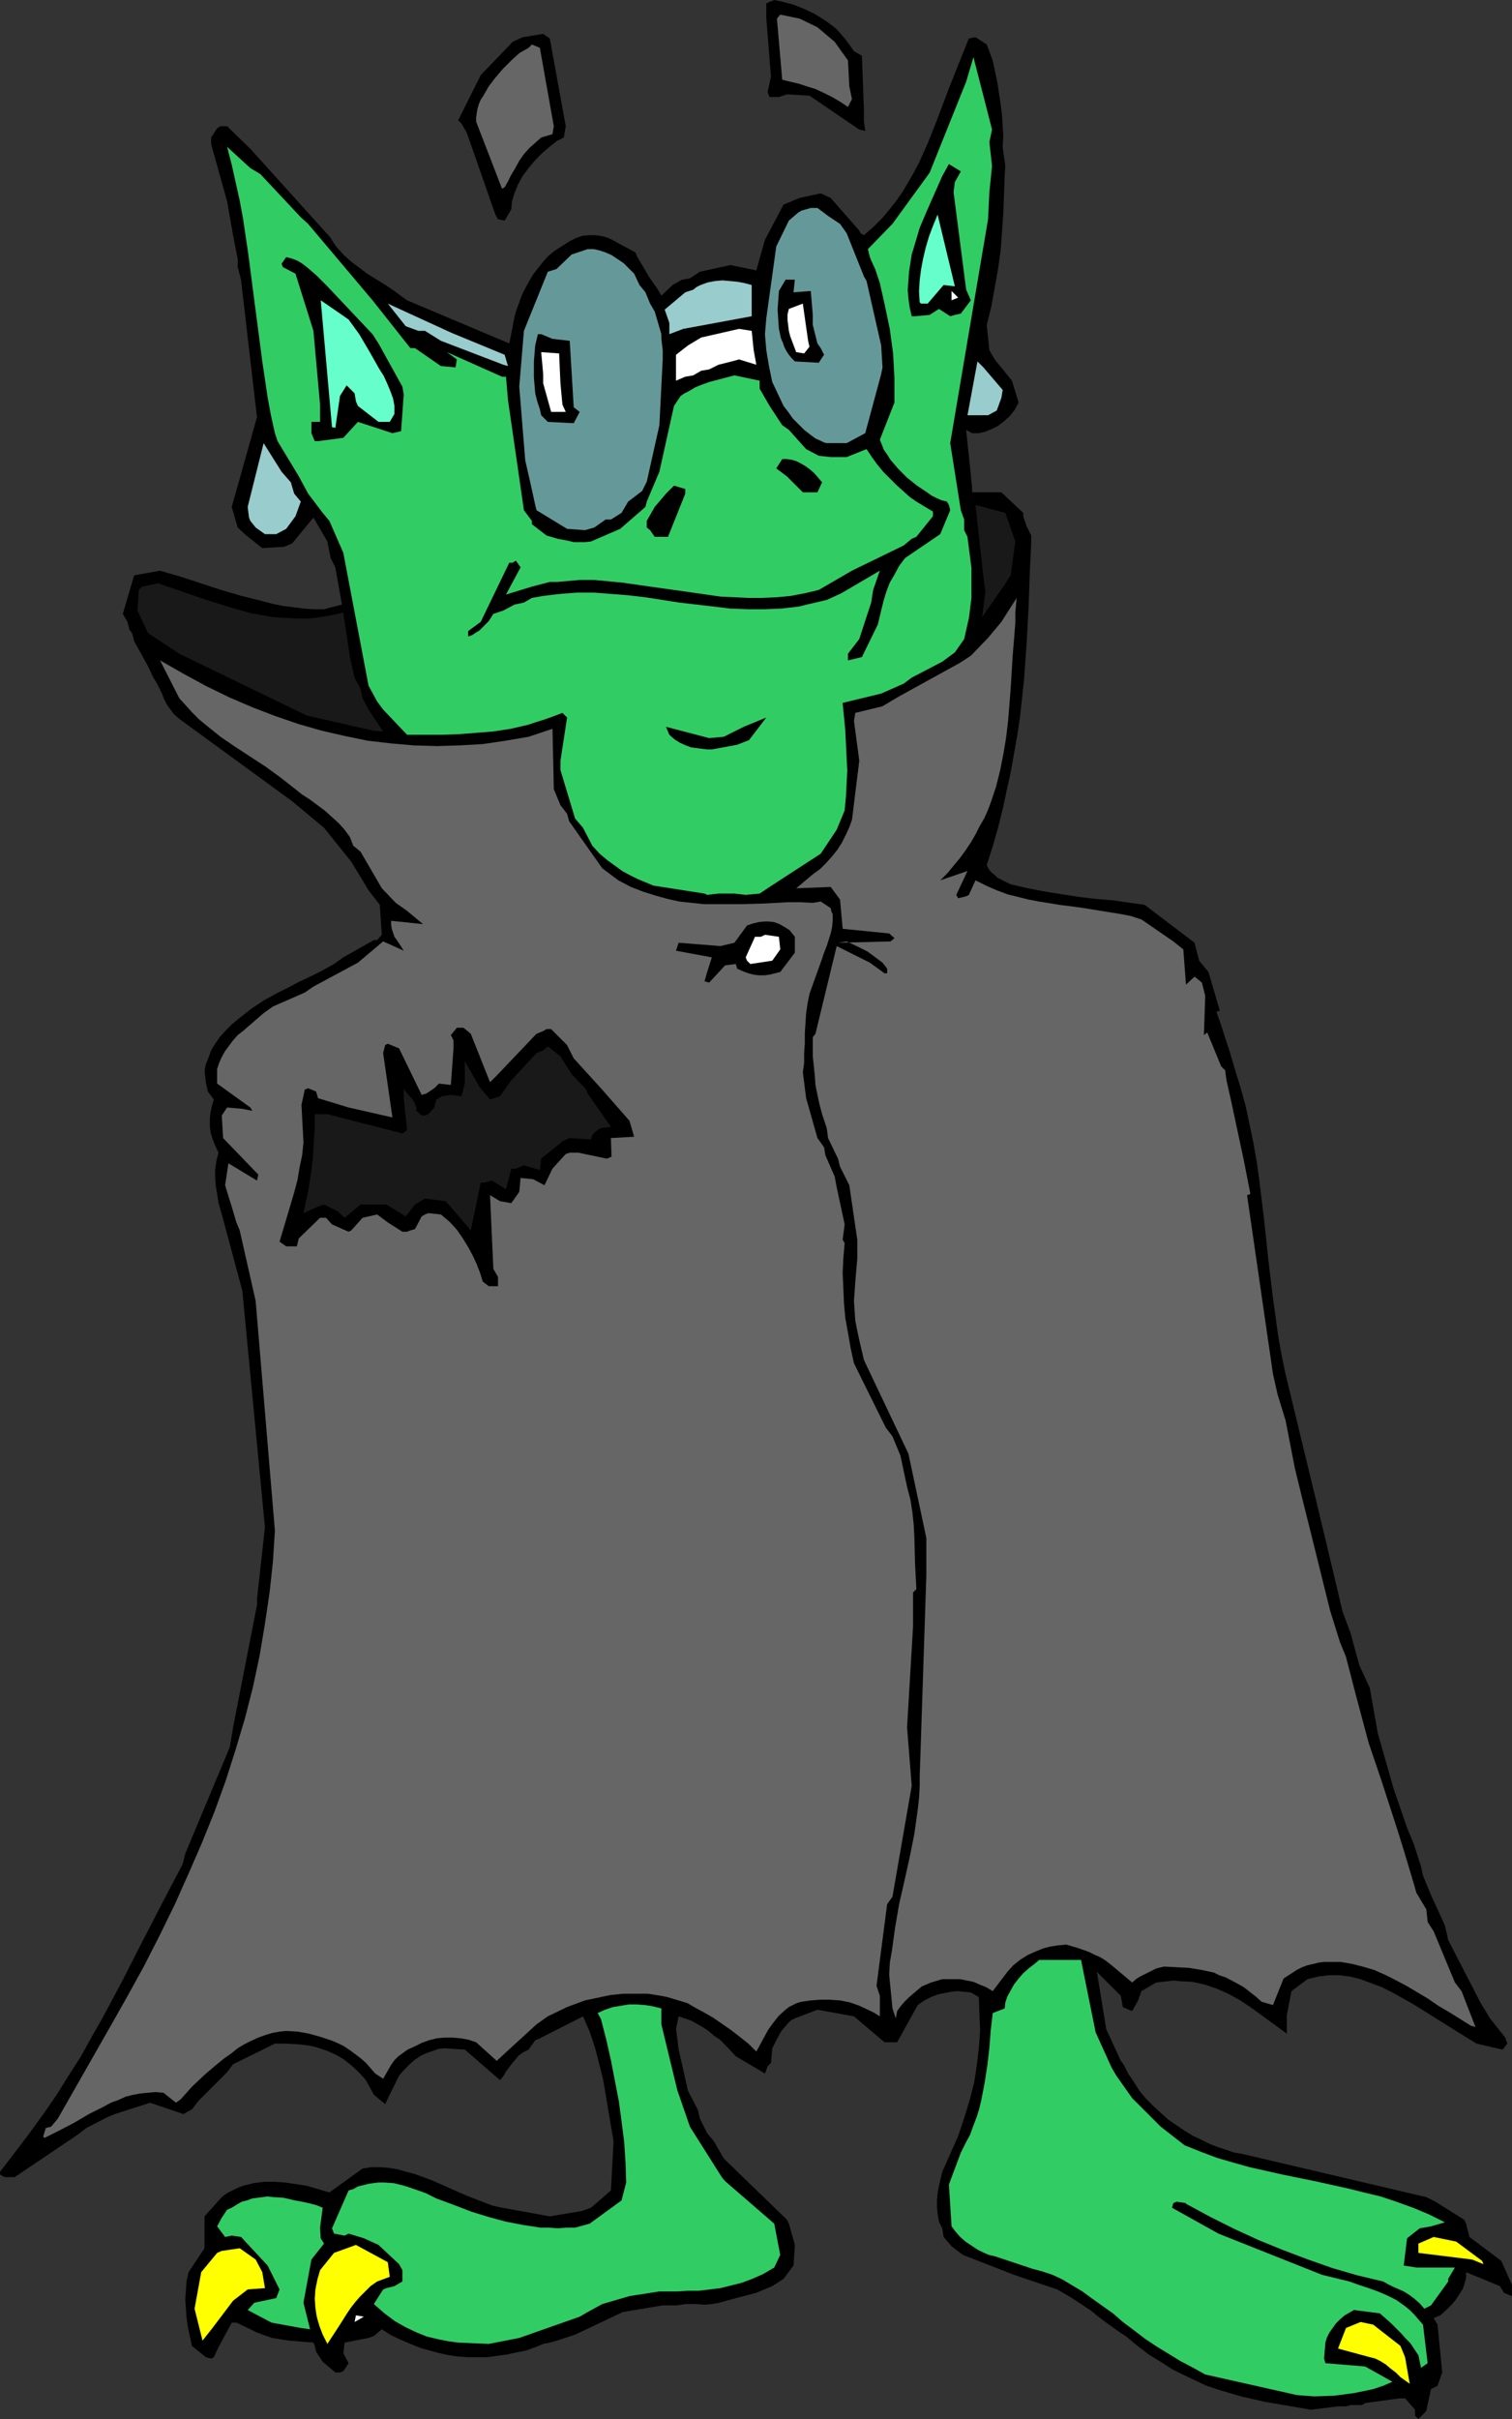 <?xml version="1.0" encoding="UTF-8" standalone="no"?>
<svg
   version="1.0"
   width="97.366mm"
   height="155.668mm"
   id="svg41"
   sodipodi:docname="Costume - Vampire 1.wmf"
   xmlns:inkscape="http://www.inkscape.org/namespaces/inkscape"
   xmlns:sodipodi="http://sodipodi.sourceforge.net/DTD/sodipodi-0.dtd"
   xmlns="http://www.w3.org/2000/svg"
   xmlns:svg="http://www.w3.org/2000/svg">
  <rect width="100%" height="100%" fill="#333333" stroke="none"/>
  <sodipodi:namedview
     id="namedview41"
     pagecolor="#ffffff"
     bordercolor="#000000"
     borderopacity="0.25"
     inkscape:showpageshadow="2"
     inkscape:pageopacity="0.0"
     inkscape:pagecheckerboard="0"
     inkscape:deskcolor="#d1d1d1"
     inkscape:document-units="mm" />
  <defs
     id="defs1">
    <pattern
       id="WMFhbasepattern"
       patternUnits="userSpaceOnUse"
       width="6"
       height="6"
       x="0"
       y="0" />
  </defs>
  <path
     style="fill:#000000;fill-opacity:1;fill-rule:evenodd;stroke:none"
     d="m 345.209,588.353 -0.808,-0.808 v -1.454 l -2.424,-2.747 h -1.455 l -8.242,1.131 -0.808,0.485 h -2.747 l -1.131,0.323 h -1.939 l -6.626,0.808 -5.657,-0.97 -5.657,-0.97 -5.657,-1.293 -2.747,-0.808 -2.747,-0.808 -2.909,-0.97 -2.747,-1.293 -2.747,-1.293 -2.909,-1.454 -2.747,-1.778 -2.909,-1.778 -2.747,-2.101 -2.909,-2.424 -1.293,-0.808 -1.131,-0.808 -2.263,-1.616 -1.939,-1.454 -1.778,-1.454 -3.879,-2.585 -2.101,-1.293 -2.263,-1.293 -10.505,-3.555 -12.444,-4.848 -2.747,-2.101 -1.939,-2.262 -0.323,-2.101 -0.808,-1.616 -0.323,-1.778 -0.162,-1.778 v -1.616 l 0.162,-1.778 0.323,-1.778 0.808,-3.393 1.939,-4.363 1.939,-4.363 1.455,-4.363 1.293,-4.201 1.131,-4.363 0.646,-4.201 0.485,-4.201 0.323,-4.201 -0.323,-8.241 -1.939,-1.131 -1.616,-0.162 -1.616,-0.162 -1.616,0.162 -1.616,0.323 -1.616,0.323 -1.616,0.646 -1.616,0.808 -1.616,1.131 -5.01,9.049 h -3.071 l -7.434,-6.302 -8.889,-1.616 -5.495,2.101 -0.97,0.485 -0.808,0.808 -0.808,0.97 -0.808,0.97 -1.131,2.101 -0.485,0.97 -0.485,0.97 -0.323,3.555 -0.808,0.808 -0.646,1.778 -7.111,-4.201 -2.586,-2.747 -1.293,-1.293 -1.455,-0.97 -1.293,-1.131 -1.455,-0.97 -1.455,-0.808 -1.455,-0.808 -1.455,-0.485 -1.455,-0.485 -0.646,3.07 0.646,5.009 2.263,10.019 2.424,4.686 0.485,2.101 1.778,3.555 1.616,1.939 2.424,4.201 15.353,14.866 0.485,0.97 1.455,5.171 -0.323,5.009 -2.424,3.232 -2.747,1.778 -3.879,1.616 -1.778,0.485 -1.939,0.485 -1.778,0.485 -1.778,0.485 -1.778,0.485 -1.778,0.323 -1.778,0.162 -1.939,-0.162 h -2.747 l -1.939,0.323 h -3.556 l -9.697,1.616 -11.636,5.494 -4.364,1.454 -1.778,0.485 -1.616,0.323 -1.939,0.808 -2.263,0.808 -2.424,0.485 -2.263,0.485 -2.424,0.323 -2.263,0.323 h -2.424 -2.263 l -2.424,-0.162 -2.263,-0.323 -2.263,-0.485 -2.424,-0.646 -2.263,-0.646 -2.424,-0.97 -2.263,-0.97 -2.424,-1.131 -2.263,-1.454 -1.939,1.616 -1.293,0.485 -5.818,1.131 -0.323,2.585 1.293,2.424 -1.293,1.939 -0.808,0.323 h -1.131 l -3.071,-2.585 -1.616,-2.424 -0.323,-1.454 -0.323,-0.808 -2.101,-0.162 -3.879,-0.323 -2.101,-0.323 -1.939,-0.323 -1.939,-0.646 -2.101,-0.808 -1.939,-0.97 -2.747,-1.293 H 56.404 l -3.232,5.979 -1.131,2.424 -0.646,0.323 -1.293,-0.323 -3.394,-2.747 -0.97,-4.525 -0.323,-2.262 -0.162,-2.262 -0.162,-2.262 0.162,-2.262 0.162,-2.262 0.485,-2.101 3.879,-5.817 v -4.363 -3.393 l 4.202,-4.686 1.293,-0.97 1.293,-0.646 1.293,-0.646 1.293,-0.485 1.293,-0.323 1.293,-0.323 2.586,-0.323 h 2.586 l 2.424,0.162 5.333,0.808 5.495,1.616 8.081,-5.817 2.101,-0.323 h 2.101 l 2.101,0.162 2.101,0.323 2.263,0.646 1.939,0.485 4.364,1.616 8.404,3.717 4.202,1.616 2.101,0.808 2.263,0.485 11.636,2.101 7.758,-1.293 2.263,-0.808 4.848,-4.201 0.646,-11.958 -1.293,-7.595 -0.646,-3.878 -0.646,-3.717 -0.97,-3.878 -0.97,-3.717 -1.293,-3.878 -1.616,-3.717 -10.505,5.333 -1.131,0.485 -1.616,2.262 -1.293,0.646 -1.131,0.808 -0.808,0.97 -0.808,0.97 -1.455,1.939 -0.646,1.131 -0.808,0.97 -8.566,-7.433 -5.01,-0.323 -1.455,0.162 -1.293,0.485 -1.455,0.485 -1.455,0.646 -1.455,0.97 -1.293,1.131 -1.293,1.293 -1.293,1.454 -3.394,6.948 -2.747,-2.262 -1.939,-3.555 -1.293,-1.454 -1.293,-1.293 -1.293,-1.131 -1.455,-1.131 -1.293,-0.808 -1.293,-0.646 -1.455,-0.646 -1.455,-0.485 -1.455,-0.485 -1.455,-0.323 -2.747,-0.323 -2.909,-0.162 h -2.747 l -10.182,5.009 -1.455,1.939 -6.949,6.948 -1.616,2.101 -2.101,1.131 -8.081,-2.747 -8.566,2.747 -1.939,0.808 -5.01,2.585 -2.101,1.616 -15.353,10.342 H 1.131 L 0,528.888 v -0.646 l 3.717,-4.848 3.556,-4.686 3.394,-4.686 3.232,-4.686 2.909,-4.686 2.909,-4.525 2.586,-4.686 2.586,-4.525 5.01,-9.372 4.687,-9.211 4.848,-9.372 5.01,-9.534 0.646,-2.585 10.828,-25.855 0.808,-4.848 5.818,-29.733 v -1.454 l 1.939,-17.452 -5.495,-57.526 -4.687,-17.452 -1.131,-4.04 -0.323,-2.101 -0.323,-1.939 -0.162,-2.101 v -1.939 l 0.323,-2.101 0.485,-1.939 -0.808,-1.778 -0.646,-1.616 -0.485,-1.616 -0.162,-1.616 v -1.616 l 0.162,-1.454 0.323,-1.616 0.485,-1.616 -1.455,-1.939 -0.485,-2.262 -0.323,-2.909 v 0.162 l 0.323,-1.616 0.646,-1.616 0.646,-1.778 0.97,-1.616 1.131,-1.616 1.455,-1.616 1.455,-1.454 1.939,-1.616 1.455,-1.131 1.455,-1.131 2.909,-1.939 2.909,-1.616 2.909,-1.454 2.747,-1.454 2.747,-1.293 2.909,-1.454 2.909,-1.616 2.263,-1.616 7.434,-4.201 h 0.808 l 1.131,-1.293 -0.485,-7.272 -2.747,-3.555 -1.455,-2.424 -2.747,-4.525 -6.626,-8.241 -7.758,-6.464 -27.475,-20.037 -1.293,-1.131 -0.97,-1.293 -0.808,-1.131 -0.646,-1.293 -0.485,-1.293 -0.646,-1.293 -0.646,-1.293 -0.808,-1.293 -1.293,-2.747 -3.394,-6.14 -0.485,-1.939 -0.646,-0.808 -0.485,-1.939 -1.131,-1.939 2.747,-9.372 6.303,-1.131 5.01,1.454 9.858,3.232 5.01,1.454 5.172,1.293 2.424,0.646 2.424,0.485 2.586,0.323 2.424,0.323 2.586,0.162 h 2.424 l 4.364,-1.131 -1.616,-9.049 -1.131,-2.262 -0.808,-4.04 -3.394,-5.817 -5.172,6.302 -1.939,0.808 -5.333,0.323 -3.879,-3.07 -2.101,-1.939 -0.323,-1.131 -1.131,-3.878 6.141,-21.815 -3.879,-33.449 -0.808,-3.07 V 63.021 L 56.727,57.203 55.272,48.962 51.393,35.065 v -1.616 l 1.455,-2.262 0.808,-0.485 h 1.616 l 5.657,5.494 19.555,21.653 0.646,1.131 0.808,1.131 1.778,1.939 1.778,1.616 1.939,1.454 1.939,1.454 2.101,1.293 2.101,1.293 1.939,1.293 3.556,2.585 24.889,10.503 0.646,-3.232 0.646,-3.393 0.485,-1.616 0.646,-1.778 0.646,-1.778 0.808,-1.616 0.97,-1.778 0.97,-1.616 1.131,-1.454 1.293,-1.616 1.293,-1.454 1.616,-1.293 1.778,-1.131 1.778,-1.131 1.616,-0.808 1.455,-0.485 1.616,-0.162 h 1.455 l 1.293,0.162 1.455,0.323 1.455,0.646 1.455,0.808 4.202,2.262 0.485,1.131 2.747,4.686 1.455,2.101 0.485,0.646 1.131,1.939 2.747,-2.585 2.263,-1.293 1.939,-0.323 2.424,-1.616 7.434,-1.616 6.303,1.293 2.101,-7.433 4.525,-8.564 3.879,-1.616 5.172,-1.131 2.424,1.131 6.949,7.918 0.323,0.646 0.808,0.485 2.263,-1.939 2.101,-2.101 1.778,-2.101 1.778,-2.262 1.455,-2.101 1.455,-2.424 1.293,-2.262 1.293,-2.424 2.101,-4.686 1.939,-4.848 1.778,-4.686 1.778,-4.686 4.525,-11.311 1.616,-0.323 2.747,1.778 1.455,3.878 1.131,5.333 0.808,5.333 0.323,2.585 0.162,2.585 0.162,2.585 -0.162,2.585 0.646,4.686 -0.162,2.424 -0.162,4.525 -0.162,4.525 -0.323,4.525 -0.323,4.525 -0.646,4.525 -0.808,4.525 -0.808,4.525 -1.131,4.525 0.646,6.14 1.293,2.262 4.202,5.171 1.131,3.717 0.485,1.616 -0.97,1.778 -1.131,1.454 -1.455,1.293 -1.455,1.131 -1.616,0.808 -1.616,0.646 -1.455,0.323 h -0.808 -0.808 l -1.455,-0.808 1.455,14.058 v 1.131 h 7.111 l 5.333,5.009 v 0.808 l 0.808,2.424 1.131,2.262 v 1.939 l -0.323,6.625 -0.323,8.888 -0.485,9.049 -0.646,8.888 -0.97,8.888 -0.646,4.363 -0.808,4.525 -0.808,4.525 -0.97,4.363 -0.97,4.525 -1.131,4.525 -1.293,4.525 -1.455,4.525 0.485,0.97 0.646,0.808 0.808,0.646 0.646,0.646 1.616,0.808 1.616,0.808 4.202,0.97 4.202,0.808 4.04,0.646 4.202,0.646 4.04,0.485 4.04,0.323 7.919,1.131 12.121,9.211 0.323,1.293 0.808,3.07 0.646,0.808 1.616,1.939 2.747,9.372 -0.808,0.323 0.808,2.262 2.424,7.433 1.131,3.878 v 0 l 1.455,4.686 1.293,4.686 0.97,4.525 0.97,4.686 0.808,4.686 0.646,4.686 1.131,9.372 0.97,9.211 1.131,9.372 1.293,9.372 0.808,4.525 0.97,4.686 9.374,38.782 4.525,19.068 1.939,5.171 2.101,7.756 2.586,5.656 1.939,10.988 3.879,13.574 1.293,3.717 1.939,5.656 1.616,3.878 1.778,5.494 0.485,2.262 1.131,2.747 0.808,1.939 3.394,7.433 0.808,3.555 7.919,15.351 2.263,3.717 3.717,4.686 0.485,1.454 -1.131,1.454 -6.303,-1.454 -2.424,-1.454 -2.586,-1.616 -5.172,-3.232 -5.172,-3.232 -2.586,-1.454 -2.586,-1.454 -2.586,-1.293 -2.586,-0.97 -2.586,-0.97 -2.586,-0.646 -2.586,-0.323 h -2.586 l -1.293,0.162 -1.293,0.162 -1.293,0.323 -1.293,0.323 -3.879,2.909 -1.131,5.817 v 4.525 l -8.404,-6.14 -2.909,-1.939 -2.909,-1.616 -2.909,-1.293 -2.909,-0.97 -2.909,-0.646 -3.071,-0.162 -1.455,-0.162 -1.455,0.162 -1.455,0.162 -1.455,0.162 -3.556,2.101 -0.808,2.262 -1.455,2.585 -2.263,-0.97 -0.485,-2.747 -5.818,-5.817 2.263,13.897 3.556,7.756 0.646,0.808 1.131,2.262 1.455,2.101 1.293,2.101 1.616,1.939 1.778,1.778 1.778,1.616 1.778,1.616 2.101,1.454 1.939,1.293 2.101,1.293 2.101,0.97 1.939,0.97 2.101,0.808 1.939,0.646 1.939,0.646 1.939,0.323 44.767,10.503 2.263,1.131 6.949,4.363 0.485,0.97 0.808,3.232 7.758,5.817 2.586,5.817 v 2.747 l -1.939,-0.808 -0.97,-1.616 -8.242,-3.393 v 1.293 l -0.323,1.293 -0.485,1.454 -0.808,1.293 -0.97,1.454 -0.97,1.131 -1.293,1.293 -1.455,1.293 -1.616,0.646 0.97,1.616 1.131,11.635 -1.131,3.232 -1.616,0.808 -1.131,5.333 z"
     id="path1" />
  <path
     style="fill:#32cc65;fill-opacity:1;fill-rule:evenodd;stroke:none"
     d="m 315.634,582.536 -22.303,-5.009 -2.909,-1.616 -3.071,-1.616 -2.909,-1.778 -2.909,-1.778 -2.909,-1.939 -2.747,-2.101 -2.586,-1.939 -2.424,-2.101 -5.01,-3.555 -2.424,-1.778 -2.424,-1.454 -2.424,-1.454 -2.424,-1.131 -2.424,-0.808 -2.424,-0.646 -9.212,-3.07 -1.455,-0.323 -1.455,-0.646 -1.293,-0.646 -1.455,-0.97 -1.455,-0.97 -1.293,-1.131 -1.131,-1.293 -0.97,-1.293 -0.646,-10.18 2.909,-7.756 1.131,-2.262 1.131,-2.101 0.808,-2.262 0.808,-2.101 0.646,-2.101 0.485,-2.101 0.808,-4.201 0.646,-4.201 0.485,-4.201 0.323,-4.201 0.485,-4.201 2.909,-1.131 0.162,-1.454 0.485,-1.454 0.808,-1.454 0.808,-1.454 1.131,-1.454 1.131,-1.293 1.455,-1.293 1.293,-0.97 1.131,-0.97 h 10.182 l 3.556,17.613 3.879,8.564 1.131,1.939 3.879,5.494 6.949,6.948 5.818,4.525 4.04,1.616 3.879,1.454 3.879,1.131 4.04,1.131 7.919,1.778 7.919,1.616 8.081,1.778 3.879,0.97 4.04,0.97 3.879,1.293 4.04,1.454 3.879,1.616 3.879,1.939 -3.394,0.97 -2.747,0.485 -3.071,2.424 -0.808,6.625 3.071,0.485 h 9.374 l -1.616,2.747 v 0.646 l -4.202,5.817 -1.616,0.808 -1.131,-1.293 -1.293,-1.131 -1.293,-0.97 -1.293,-0.808 -2.586,-1.131 -1.293,-0.646 -1.131,-0.646 -6.141,-1.454 -6.141,-1.778 -5.98,-2.101 -5.98,-2.262 -5.98,-2.424 -5.98,-2.747 -5.818,-2.909 -5.98,-3.232 v -0.162 l -2.263,-0.323 -0.808,0.323 -0.323,1.131 11.313,6.302 25.212,10.019 6.626,1.616 2.263,0.808 2.424,0.808 2.263,0.808 2.263,0.97 2.263,1.131 1.131,0.808 1.131,0.808 0.97,0.808 1.131,1.131 0.97,1.131 1.131,1.293 1.131,9.372 -1.616,1.131 -0.646,-3.07 -0.97,-1.454 -0.97,-1.454 -1.131,-1.131 -1.131,-1.293 -2.424,-2.424 -2.747,-2.424 -6.303,-0.808 -1.131,0.646 -1.131,0.646 -1.131,0.97 -0.97,0.97 -0.808,1.131 -0.808,1.131 -0.646,1.293 -0.323,1.131 -0.323,3.878 0.323,1.131 9.697,0.808 6.626,3.717 -2.263,0.97 -2.424,0.808 -2.263,0.485 -2.424,0.485 -2.424,0.323 -2.424,0.323 -4.848,0.162 z"
     id="path2" />
  <path
     style="fill:#ffff00;fill-opacity:1;fill-rule:evenodd;stroke:none"
     d="m 343.108,579.789 -1.131,-0.808 -1.131,-0.808 -1.131,-1.131 -1.293,-0.97 -1.131,-0.97 -1.293,-0.808 -1.293,-0.646 -1.293,-0.323 -7.758,-2.101 1.939,-5.009 3.556,-1.454 3.071,0.646 6.626,5.171 1.131,2.747 z"
     id="path3" />
  <path
     style="fill:#ffff00;fill-opacity:1;fill-rule:evenodd;stroke:none"
     d="m 79.676,570.093 -1.131,-2.262 -0.808,-2.101 -0.646,-2.262 -0.323,-2.101 -0.162,-2.262 0.162,-2.262 0.485,-2.424 0.646,-2.262 3.394,-4.201 5.333,-1.939 7.758,4.201 0.485,3.555 -3.071,1.131 -1.616,1.131 -1.293,1.293 -1.293,1.293 -1.131,1.293 -1.131,1.454 -0.97,1.454 -1.939,3.07 z"
     id="path4" />
  <path
     style="fill:#32cc65;fill-opacity:1;fill-rule:evenodd;stroke:none"
     d="m 111.514,569.77 -2.424,-0.323 -2.424,-0.485 -2.747,-0.646 -2.424,-0.97 -2.747,-1.293 -2.586,-1.454 -1.293,-0.97 -1.293,-0.97 -1.293,-1.131 -1.293,-1.131 2.263,-3.555 0.808,-0.323 1.939,-0.485 1.939,-1.131 v -2.747 l -0.808,-1.454 -5.01,-4.686 -3.556,-1.616 -3.717,-1.131 -0.97,0.485 -2.586,-0.485 -0.485,-1.293 4.04,-9.211 1.131,-0.323 1.131,-0.646 1.293,-0.323 1.293,-0.323 1.131,-0.162 1.293,-0.162 h 1.293 l 2.424,0.162 2.586,0.646 2.424,0.808 2.747,0.97 2.586,1.293 4.364,1.616 4.202,1.616 4.202,1.293 4.202,1.131 4.202,0.808 4.202,0.646 h 2.101 l 2.101,0.162 2.101,-0.162 h 2.101 l 3.556,-0.97 7.758,-5.656 1.131,-4.363 -0.162,-4.848 -0.323,-5.009 -0.646,-5.009 -0.646,-4.848 -0.97,-5.009 -0.97,-5.009 -1.131,-5.009 -1.293,-5.009 -0.808,-1.454 1.778,-0.808 1.939,-0.646 1.939,-0.323 1.939,-0.323 h 1.939 l 2.101,0.162 1.939,0.323 1.939,0.485 v 3.878 l 3.879,15.998 3.071,8.888 7.758,12.281 0.808,0.97 11.96,10.342 1.455,7.595 -1.455,3.07 -2.747,1.616 -2.586,1.131 -2.586,0.97 -2.586,0.646 -2.586,0.646 -2.586,0.323 -2.747,0.323 h -2.586 l -2.586,0.162 h -2.263 -2.101 l -7.273,1.131 -6.626,1.939 -3.556,1.939 -1.939,1.131 -14.707,5.171 -7.434,1.454 z"
     id="path5" />
  <path
     style="fill:#ffff00;fill-opacity:1;fill-rule:evenodd;stroke:none"
     d="m 49.293,569.286 -1.939,-7.756 1.616,-8.888 3.879,-4.686 1.131,-0.485 4.364,-0.646 3.879,2.747 1.616,3.07 0.646,3.878 -4.202,0.323 -3.556,2.747 -5.01,6.625 z"
     id="path6" />
  <path
     style="fill:#32cc65;fill-opacity:1;fill-rule:evenodd;stroke:none"
     d="m 73.211,566.215 -7.111,-1.293 -5.818,-3.07 1.616,-1.778 5.333,-1.131 0.808,-2.101 -2.909,-5.817 -6.465,-6.948 -2.263,-0.323 -1.616,0.323 -1.939,-2.585 1.131,-2.101 1.293,-1.939 1.131,-0.485 1.293,-0.808 1.131,-0.646 1.293,-0.323 1.293,-0.485 1.293,-0.162 1.293,-0.162 1.131,-0.162 1.293,0.162 2.586,0.162 2.747,0.646 2.586,0.485 2.586,0.646 1.616,0.646 -0.646,4.848 0.162,2.585 0.808,1.293 -3.071,3.878 -1.939,10.503 1.616,6.464 z"
     id="path7" />
  <path
     style="fill:#ffffff;fill-opacity:1;fill-rule:evenodd;stroke:none"
     d="m 86.302,564.761 0.323,-1.616 1.939,0.323 z"
     id="path8" />
  <path
     style="fill:#ffff00;fill-opacity:1;fill-rule:evenodd;stroke:none"
     d="m 361.047,550.703 -2.747,-1.131 -13.091,-1.616 v -2.262 l 3.717,-1.616 5.495,1.131 6.303,4.686 z"
     id="path9" />
  <path
     style="fill:#666666;fill-opacity:1;fill-rule:evenodd;stroke:none"
     d="m 10.505,519.677 0.646,-2.101 1.293,-0.323 1.616,-1.939 12.444,-21.815 v 0 l 4.202,-7.433 4.202,-7.595 3.879,-7.595 3.717,-7.595 3.394,-7.595 3.232,-7.433 3.071,-7.595 2.747,-7.595 2.424,-7.595 2.263,-7.595 1.939,-7.595 1.616,-7.595 1.293,-7.756 1.131,-7.595 0.808,-7.433 0.485,-7.595 -4.687,-55.911 -3.879,-17.129 -0.808,-1.939 -0.808,-2.747 -1.939,-6.302 0.808,-5.332 6.949,4.201 0.323,-1.454 -8.566,-8.888 -0.323,-5.494 1.293,-1.939 3.717,0.323 2.424,0.485 -0.485,-0.808 -8.081,-5.817 v -3.555 l 0.485,-1.454 0.646,-1.454 0.808,-1.454 0.97,-1.293 0.97,-1.293 1.131,-1.293 1.455,-1.131 1.293,-1.131 3.556,-3.07 2.263,-1.616 7.758,-3.393 2.101,-1.454 10.828,-5.817 6.141,-5.171 5.01,2.262 -1.131,-1.778 -1.131,-1.616 -0.323,-0.97 -0.323,-0.97 -0.162,-0.97 v -0.97 l 7.758,0.808 -3.879,-3.232 -2.747,-1.939 -3.394,-3.555 -5.172,-8.888 -1.778,-1.454 -0.808,-2.101 -1.293,-1.778 -1.455,-1.616 -1.778,-1.616 -1.616,-1.454 -3.717,-2.747 -1.778,-1.131 -1.616,-1.293 -3.717,-2.909 -3.556,-2.585 -3.717,-2.424 -3.717,-2.424 -3.556,-2.424 -3.394,-2.747 -1.778,-1.454 -1.616,-1.616 -1.616,-1.778 -1.616,-1.778 -4.687,-9.211 5.657,3.232 5.657,3.07 5.657,2.747 5.657,2.424 5.495,2.101 5.657,1.939 5.657,1.616 5.657,1.293 5.495,1.131 5.657,0.646 5.495,0.485 5.657,0.162 5.495,-0.162 5.657,-0.323 5.495,-0.808 5.657,-0.97 5.818,-1.939 0.323,14.705 1.616,3.878 1.616,2.101 0.485,1.778 8.081,11.473 3.879,2.909 3.071,1.616 2.909,1.131 3.071,0.97 2.909,0.808 2.909,0.646 3.071,0.323 2.909,0.323 h 2.909 5.818 l 5.98,-0.162 5.818,-0.323 h 2.909 l 3.071,0.162 1.939,-0.323 2.424,1.616 0.162,0.808 0.323,0.646 v 1.616 l -0.162,1.616 -0.323,1.454 -0.97,3.07 -0.646,1.616 -0.485,1.454 -3.071,8.564 -0.485,2.424 -0.323,2.262 -0.323,4.848 v 2.424 l -0.162,2.424 v 2.424 l -0.323,2.262 0.808,6.302 2.747,9.695 1.616,2.262 0.323,1.939 2.263,5.171 0.485,2.585 1.939,9.049 -0.485,3.717 0.485,0.808 -0.323,3.717 -0.162,3.555 0.162,3.717 0.162,3.717 0.323,3.555 0.646,3.555 0.646,3.717 0.808,3.717 7.758,15.674 1.616,2.101 1.939,4.686 1.616,7.595 0.808,3.07 0.485,3.07 0.323,3.07 0.162,3.07 0.162,6.302 0.162,3.232 0.162,3.07 -0.808,0.808 v 8.241 l -1.455,24.562 1.131,14.22 -4.687,26.986 -1.293,1.778 -2.586,19.876 0.808,2.424 v 5.009 l -1.293,-0.808 -1.293,-0.646 -2.424,-1.131 -2.263,-0.808 -2.424,-0.485 -2.424,-0.162 h -2.424 l -2.263,0.162 -2.263,0.323 -1.131,0.323 -0.97,0.485 -0.97,0.485 -0.808,0.646 -1.616,1.454 -1.293,1.616 -1.293,1.778 -0.97,1.778 -0.97,1.778 -0.97,1.778 -1.939,-1.939 -2.263,-1.778 -2.101,-1.616 -2.101,-1.454 -2.101,-1.454 -2.263,-1.293 -2.101,-1.131 -1.939,-1.131 -1.616,-0.485 -1.616,-0.485 -1.616,-0.485 -1.616,-0.323 -3.071,-0.485 h -3.232 -2.909 l -3.071,0.323 -3.071,0.646 -3.071,0.646 -4.364,1.616 -4.687,2.262 -2.747,1.939 -9.697,8.888 -5.01,-4.525 -1.939,-0.646 -1.939,-0.323 -1.778,-0.162 h -1.939 l -1.939,0.162 -1.939,0.485 -1.778,0.646 -1.939,0.97 -1.455,0.646 -1.131,0.808 -1.131,0.808 -0.97,0.97 -0.808,1.131 -0.646,1.131 -1.293,2.262 -1.939,-1.293 -1.131,-1.293 -1.131,-1.293 -1.293,-1.131 -1.293,-0.97 -1.293,-0.97 -1.455,-0.97 -1.293,-0.646 -1.455,-0.646 -2.909,-0.97 -2.909,-0.808 -2.747,-0.485 -2.747,-0.162 -1.616,0.162 -1.778,0.323 -1.616,0.485 -1.778,0.646 -1.778,0.808 -1.616,0.808 -1.616,0.97 -1.616,1.293 -1.616,1.131 -1.616,1.293 -3.232,2.747 -3.071,2.909 -2.747,3.07 -1.131,0.808 -3.071,-2.424 -1.939,-0.162 -1.778,0.162 -1.778,0.162 -1.778,0.323 -1.939,0.485 -1.778,0.808 -1.778,0.646 -1.778,0.97 -3.556,1.778 -3.556,2.101 -3.717,1.939 -3.556,1.778 z"
     id="path10" />
  <path
     style="fill:#666666;fill-opacity:1;fill-rule:evenodd;stroke:none"
     d="m 357.977,492.691 -5.172,-3.232 -2.747,-1.616 -2.586,-1.778 -5.172,-3.07 -2.747,-1.454 -2.586,-1.293 -2.586,-1.131 -2.747,-0.808 -2.586,-0.646 -2.747,-0.485 h -2.586 -1.455 l -1.293,0.162 -1.293,0.323 -1.455,0.323 -1.293,0.485 -1.293,0.646 -3.232,2.101 -2.586,6.464 -2.747,-0.808 -1.455,-1.293 -1.455,-1.131 -1.455,-1.131 -1.455,-0.808 -1.455,-0.808 -1.616,-0.808 -1.455,-0.485 -1.293,-0.646 -3.071,-0.646 -2.909,-0.485 -3.071,-0.162 -3.071,-0.162 -1.939,0.485 -3.879,1.939 -0.808,0.485 -1.131,0.97 -5.01,-4.201 -1.455,-1.131 -1.293,-0.808 -1.455,-0.646 -1.293,-0.646 -2.747,-0.97 -2.747,-0.808 -1.939,0.162 -2.101,0.323 -1.778,0.485 -1.939,0.808 -1.778,0.808 -1.778,1.131 -1.616,1.293 -1.455,1.616 -3.556,4.686 -1.616,-0.97 -1.616,-0.646 -1.455,-0.646 -1.616,-0.323 -1.616,-0.323 h -1.455 -1.616 -1.293 l -2.747,0.808 -1.131,0.485 -1.131,0.485 -0.97,0.808 -1.131,0.97 -1.131,0.97 -0.97,0.97 -0.97,1.131 -0.808,1.131 -0.323,1.778 -0.808,-2.424 -0.808,-8.241 0.162,-2.909 0.485,-2.747 0.808,-5.817 0.97,-5.656 1.293,-5.656 1.293,-5.817 1.131,-5.656 0.808,-5.817 0.323,-2.909 0.162,-2.909 v -2.262 l 1.616,-48.962 v -9.049 l -4.364,-20.522 -10.828,-22.784 -1.131,-4.848 -0.485,-2.262 -0.485,-2.424 -0.162,-2.424 -0.162,-2.424 0.162,-2.262 0.162,-2.424 0.485,-5.494 v -4.686 l -1.939,-13.25 -2.263,-4.525 -0.485,-1.939 -2.424,-5.009 -0.323,-2.424 -1.131,-3.393 -0.646,-2.424 -0.485,-2.262 -0.485,-2.424 -0.162,-2.262 -0.485,-4.686 v -4.686 l 0.646,-0.808 5.172,-21.33 8.081,4.04 3.556,2.585 h 0.646 v -1.293 0.162 l -1.131,-1.454 -1.293,-0.97 -1.293,-0.97 -1.131,-0.808 -2.586,-1.293 -2.424,-1.131 -2.101,0.323 12.768,-0.323 0.97,-0.808 -1.293,-1.131 -11.313,-1.131 -0.646,-7.11 -2.263,-3.07 -8.404,0.323 4.04,-3.393 1.778,-1.293 1.455,-1.454 1.455,-1.616 1.293,-1.616 1.131,-1.778 0.97,-1.939 0.808,-1.778 0.646,-1.778 1.778,-14.382 -1.293,-9.695 0.323,-1.939 6.626,-1.616 2.424,-1.454 1.939,-1.131 14.384,-7.918 2.747,-1.778 4.202,-4.363 3.232,-3.878 3.717,-5.817 -0.323,3.555 v 2.585 l -0.323,4.04 -0.323,3.878 -0.485,8.08 -0.646,7.918 -0.485,4.04 -0.646,3.878 -0.808,4.04 -0.97,3.878 -1.293,3.878 -0.808,2.101 -0.808,1.778 -1.131,1.939 -0.97,1.939 -1.131,1.939 -1.293,1.939 -1.293,1.778 -1.616,1.939 -1.455,1.778 -1.778,1.778 6.626,-2.262 -2.747,5.817 0.485,0.808 1.939,-0.485 0.646,-0.323 1.616,-3.555 2.586,1.293 2.586,1.131 2.586,0.97 2.586,0.646 2.586,0.646 2.586,0.485 5.01,0.808 5.01,0.646 5.01,0.808 5.01,0.808 2.424,0.485 2.424,0.808 7.758,5.332 2.424,1.939 0.646,8.564 2.101,-1.939 1.778,1.454 0.808,3.232 -0.323,9.534 0.808,-0.646 3.394,8.241 0.97,0.97 0.323,2.424 1.131,5.009 3.071,14.382 1.616,8.241 -0.808,0.323 6.303,43.468 1.131,5.009 1.939,6.302 2.263,11.635 1.616,6.625 2.263,9.049 4.687,18.906 2.424,7.756 1.455,3.555 2.424,9.372 3.071,11.473 3.071,9.049 4.04,12.443 1.455,4.686 2.424,8.08 0.646,2.262 2.424,4.04 0.323,3.07 1.455,2.262 5.172,12.443 1.616,2.101 3.394,8.726 z"
     id="path11" />
  <path
     style="fill:#000000;fill-opacity:1;fill-rule:evenodd;stroke:none"
     d="m 118.948,312.84 -1.455,-1.131 -0.646,-2.101 -0.808,-2.101 -0.97,-2.101 -1.131,-2.101 -1.293,-2.101 -1.455,-2.101 -1.778,-1.939 -2.101,-1.778 -3.071,-0.323 -0.808,0.323 -0.808,0.485 -1.616,3.07 -1.131,0.323 -0.808,0.323 h -1.131 l -3.556,-2.262 -2.586,-1.939 -3.556,0.808 -2.747,3.07 -0.646,0.323 -4.04,-1.778 -1.455,-1.616 h -1.455 l -5.172,5.009 -0.485,1.939 H 69.656 l -1.616,-1.131 1.778,-5.979 1.778,-5.979 0.808,-3.07 0.485,-2.909 0.646,-3.07 0.323,-3.07 -0.485,-9.211 0.808,-3.717 0.808,-0.323 1.939,0.808 0.485,1.616 7.434,2.262 10.667,2.424 -2.263,-15.674 0.485,-1.939 0.646,-0.323 2.747,1.131 5.495,11.311 1.131,-0.323 1.939,-1.293 1.131,-1.131 2.909,0.323 0.646,-8.888 v -1.939 l -0.646,-1.293 1.455,-1.778 h 1.616 l 1.778,1.454 4.687,11.796 1.616,-1.616 9.697,-10.18 1.616,-0.646 0.808,-0.485 h 1.131 l 3.879,3.878 1.616,3.232 6.626,7.272 6.949,7.918 1.131,3.878 -5.657,0.323 0.162,4.525 -1.131,0.485 -6.949,-1.454 h -2.101 l -0.97,0.323 -3.232,3.555 -1.939,4.04 -2.747,-1.454 -3.071,-0.323 -0.323,3.393 -1.939,2.747 -2.747,-0.485 -2.424,-1.454 0.808,17.937 1.131,1.939 v 2.262 z"
     id="path12" />
  <path
     style="fill:#191919;fill-opacity:1;fill-rule:evenodd;stroke:none"
     d="m 114.585,299.267 -4.687,-5.494 -1.455,-1.616 -5.01,-0.646 -2.424,1.454 -0.646,0.808 -1.616,2.101 -4.687,-2.909 h -6.303 l -3.879,3.232 -1.778,-1.616 -3.232,-1.616 -1.455,0.485 -3.556,1.616 1.131,-5.333 0.808,-5.171 0.323,-2.585 0.162,-2.585 0.162,-2.585 0.162,-2.424 v -3.393 h 3.071 l 18.262,4.686 1.131,-0.808 -0.808,-7.756 v -2.424 l 0.485,0.808 1.939,2.262 0.646,1.616 v 0.808 l 1.293,1.131 h 0.808 l 0.808,-0.323 1.455,-1.616 0.485,-1.939 1.455,-0.808 2.101,-0.323 2.586,0.323 0.808,-3.07 v -5.494 l 3.556,6.302 2.586,3.07 2.424,-0.808 2.747,-3.878 6.141,-6.625 1.616,-0.646 1.131,-0.97 3.071,2.424 2.747,4.363 3.556,3.717 0.323,0.97 5.657,8.08 -2.424,0.323 -0.808,0.485 -1.293,1.131 -0.323,1.131 -5.333,-0.323 -1.616,0.808 -5.172,4.201 -0.323,2.747 -3.879,-1.131 -1.939,0.808 h -1.131 l -1.293,5.009 -3.394,-2.101 -1.939,0.485 h -0.808 z"
     id="path13" />
  <path
     style="fill:#000000;fill-opacity:1;fill-rule:evenodd;stroke:none"
     d="m 171.473,238.67 0.646,-2.262 1.131,-3.555 -8.727,-1.616 0.646,-1.939 10.182,0.808 3.394,-0.808 3.071,-4.201 1.455,-0.485 1.293,-0.323 1.455,-0.162 h 1.131 l 1.293,0.162 1.293,0.485 1.131,0.646 1.293,0.808 1.293,1.616 v 3.878 l -3.556,4.686 -1.293,0.323 -1.293,0.323 -1.293,0.162 h -1.293 l -1.293,-0.162 -1.293,-0.323 -1.293,-0.485 -1.455,-0.646 v -0.162 l -0.323,-0.97 -2.586,0.323 -3.879,4.201 z"
     id="path14" />
  <path
     style="fill:#ffffff;fill-opacity:1;fill-rule:evenodd;stroke:none"
     d="m 182.625,234.469 -0.808,-0.808 -0.323,-0.808 2.263,-5.009 h 1.455 l 0.97,-0.485 3.394,0.485 0.323,3.07 -1.939,2.747 z"
     id="path15" />
  <path
     style="fill:#32cc65;fill-opacity:1;fill-rule:evenodd;stroke:none"
     d="m 171.473,217.34 -12.444,-1.939 -1.939,-0.808 -1.939,-0.808 -1.939,-0.97 -1.778,-0.97 -1.778,-1.293 -1.778,-1.293 -1.939,-1.616 -1.778,-1.939 -2.263,-4.363 -1.939,-2.262 -3.556,-11.796 v -2.262 l 1.616,-10.503 -1.131,-1.131 -2.101,0.808 -2.263,0.808 -2.101,0.646 -1.939,0.646 -4.202,0.97 -4.202,0.646 -4.04,0.323 -4.202,0.323 -4.202,0.162 h -4.202 -4.364 l -5.818,-6.14 -1.455,-1.939 -2.101,-3.878 -6.141,-32.318 -3.394,-7.756 -1.616,-1.939 -3.556,-4.686 -2.263,-4.201 -5.172,-8.564 -0.646,-1.939 -0.97,-4.363 -0.808,-4.363 -1.293,-8.726 -2.263,-17.29 -1.131,-8.726 -1.293,-8.726 -0.808,-4.363 -0.97,-4.363 -0.97,-4.363 -1.131,-4.363 5.657,5.171 2.424,1.454 9.858,10.503 1.778,1.616 15.677,18.583 9.212,11.635 h 1.131 l 6.303,4.363 3.556,0.323 0.323,-1.939 -2.424,-1.778 13.414,5.979 h 0.97 l 0.485,5.656 3.879,26.824 1.939,2.585 v 0.808 l 3.556,2.747 2.747,0.808 2.586,0.485 1.293,0.323 h 1.455 1.293 l 1.455,-0.162 7.111,-3.07 6.141,-5.333 0.323,-1.293 3.071,-7.272 3.556,-15.998 1.616,-2.424 0.97,-0.646 0.97,-0.485 1.616,-0.97 1.616,-0.646 1.778,-0.646 6.141,-1.616 6.141,1.293 v 1.939 l 2.424,4.201 3.071,4.686 1.616,1.131 4.202,4.686 3.071,1.616 2.909,0.323 h 3.879 l 4.848,-1.939 1.293,1.939 1.293,1.778 1.455,1.778 1.616,1.616 1.616,1.616 1.616,1.454 1.616,1.454 1.616,1.131 4.04,2.424 v 1.131 l -4.04,5.009 -1.131,0.485 -1.939,1.616 -12.606,6.14 -8.081,4.686 -3.394,0.808 -3.394,0.646 -3.394,0.323 -3.556,0.162 h -3.394 l -3.394,-0.162 -3.394,-0.162 -3.394,-0.485 -6.788,-0.97 -6.949,-0.97 -6.788,-0.97 -3.394,-0.323 -3.394,-0.323 h -3.556 l -5.495,0.485 h -1.778 l -4.364,1.131 -6.303,1.939 3.556,-6.625 -1.131,-1.616 -0.808,0.485 h -0.808 l -6.949,14.382 -3.071,2.262 v 1.293 l 0.97,-0.323 0.97,-0.646 0.808,-0.485 0.808,-0.808 1.455,-1.454 1.131,-1.778 2.424,-0.808 2.747,-1.454 2.263,-0.485 1.939,-1.131 2.747,-0.485 4.04,-0.485 4.202,-0.323 h 4.202 l 4.202,0.323 4.04,0.323 4.202,0.485 8.242,1.293 8.404,0.97 4.04,0.485 4.202,0.162 h 4.202 l 4.04,-0.162 4.202,-0.485 1.939,-0.485 2.101,-0.485 2.747,-0.646 3.556,-1.616 9.374,-5.494 -1.616,4.686 -0.485,3.07 -2.909,8.888 -2.747,3.555 v 1.616 l 3.394,-0.808 3.879,-7.918 0.97,-4.04 0.485,-1.939 0.646,-2.101 0.808,-2.101 1.131,-1.939 1.131,-2.101 1.455,-1.939 8.566,-5.817 2.424,-5.817 -0.323,-1.293 -0.485,-0.808 -1.293,-0.323 -1.131,-0.485 -1.293,-0.646 -1.131,-0.808 -2.424,-1.616 -2.424,-1.939 -2.101,-2.101 -0.97,-1.131 -0.97,-1.131 -0.808,-1.293 -0.808,-1.131 -0.485,-1.293 -0.485,-1.131 3.556,-9.049 v -3.07 -2.909 l -0.162,-3.07 -0.162,-2.909 -0.808,-5.979 -0.646,-3.07 -0.646,-3.07 -1.131,-5.009 -1.131,-3.393 -0.97,-2.101 -0.323,-0.808 -0.485,-1.939 5.98,-6.14 9.05,-12.443 8.889,-22.138 1.778,-5.979 4.525,17.613 -0.646,3.07 0.646,5.817 -0.646,6.302 -0.323,6.625 -9.212,54.456 2.586,16.321 0.808,2.262 v 2.585 l 0.808,1.616 0.323,2.585 0.323,2.424 0.323,2.585 v 2.424 2.424 2.424 l -0.323,2.585 -0.323,2.585 v -0.162 l -1.131,5.009 -2.263,3.232 -3.071,2.262 -7.434,3.878 -1.939,1.454 -5.495,2.424 -9.374,2.262 0.646,6.625 0.323,6.625 0.162,3.232 -0.162,3.232 -0.162,3.07 -0.323,3.393 -1.939,4.686 -3.879,5.817 -12.444,8.08 -2.424,1.616 -3.394,0.323 -2.747,-0.323 h -3.879 l -2.747,0.323 z"
     id="path16" />
  <path
     style="fill:#000000;fill-opacity:1;fill-rule:evenodd;stroke:none"
     d="m 173.251,182.275 h -1.131 l -1.293,-0.162 -1.293,-0.162 -1.293,-0.162 -1.293,-0.485 -1.455,-0.646 -1.293,-0.808 -1.293,-1.131 -0.808,-1.939 10.505,2.747 3.556,-0.323 2.909,-1.454 1.939,-0.97 5.495,-2.262 -4.202,5.494 -2.909,1.131 z"
     id="path17" />
  <path
     style="fill:#191919;fill-opacity:1;fill-rule:evenodd;stroke:none"
     d="m 90.989,177.75 -16.323,-3.717 -31.03,-15.028 -7.596,-5.009 -2.586,-5.494 0.323,-5.009 0.808,-0.808 3.879,-0.808 5.657,1.939 5.657,1.939 5.657,1.778 2.747,0.808 2.909,0.808 2.747,0.485 2.747,0.485 2.909,0.162 2.747,0.162 h 2.909 l 2.747,-0.323 2.747,-0.485 2.909,-0.646 1.616,10.827 1.131,5.009 1.455,2.747 0.485,2.262 1.455,2.747 3.556,5.333 z"
     id="path18" />
  <path
     style="fill:#191919;fill-opacity:1;fill-rule:evenodd;stroke:none"
     d="m 239.028,150.118 0.808,-6.302 -0.485,-3.393 -1.939,-17.613 7.273,1.939 2.424,6.948 -1.131,8.241 -1.455,2.262 z"
     id="path19" />
  <path
     style="fill:#000000;fill-opacity:1;fill-rule:evenodd;stroke:none"
     d="m 159.352,130.566 -1.131,-1.616 -0.808,-0.646 v -1.616 l 1.939,-3.393 2.747,-3.232 1.939,-1.939 2.747,0.808 v 1.131 l -4.202,10.503 z"
     id="path20" />
  <path
     style="fill:#99cccc;fill-opacity:1;fill-rule:evenodd;stroke:none"
     d="m 64.484,129.919 -2.263,-1.616 -1.293,-1.616 -0.323,-0.808 -0.323,-2.585 3.879,-15.513 4.364,6.948 2.263,2.585 0.808,2.747 1.616,1.939 -1.293,3.555 -2.263,3.07 -2.424,1.293 z"
     id="path21" />
  <path
     style="fill:#659999;fill-opacity:1;fill-rule:evenodd;stroke:none"
     d="m 138.019,128.627 -7.434,-4.525 -0.323,-1.293 -1.131,-5.171 -1.293,-5.656 -1.455,-17.937 1.131,-13.574 5.818,-14.382 2.101,-0.646 3.717,-3.555 3.879,-1.293 h 1.455 l 1.455,0.323 1.455,0.485 1.455,0.646 1.455,0.97 1.455,0.97 1.293,1.293 1.293,1.293 1.293,2.747 1.455,1.778 1.131,2.747 1.131,1.939 1.616,5.494 v 1.131 l 0.323,2.747 v 2.262 l -0.808,15.998 -0.323,1.454 -2.747,12.281 -1.131,2.262 -3.394,2.585 -1.616,2.747 -2.586,1.616 h -1.293 l -2.747,1.939 -2.263,0.646 z"
     id="path22" />
  <path
     style="fill:#000000;fill-opacity:1;fill-rule:evenodd;stroke:none"
     d="m 195.392,119.739 -3.879,-3.878 -2.586,-1.939 1.455,-2.262 h 1.131 l 1.131,0.162 1.131,0.323 0.97,0.485 1.131,0.646 1.131,0.808 1.131,0.97 1.131,1.293 v 0 l 0.808,0.97 -1.131,2.424 z"
     id="path23" />
  <path
     style="fill:#659999;fill-opacity:1;fill-rule:evenodd;stroke:none"
     d="m 201.21,107.781 -0.646,-0.162 -0.646,-0.323 -1.455,-0.646 -1.293,-0.97 -1.455,-1.131 -1.293,-1.293 -1.455,-1.454 -1.131,-1.616 -1.131,-1.454 -2.747,-5.817 -0.808,-3.878 -0.646,-3.878 -0.162,-1.939 -0.162,-1.939 0.162,-1.939 0.162,-1.939 2.424,-17.452 3.071,-6.302 2.263,-1.939 0.808,-0.485 2.263,-0.646 h 1.616 l 2.586,1.939 2.909,1.939 1.616,2.262 4.202,10.503 0.646,1.131 3.556,15.674 0.323,5.333 -0.323,1.616 -3.879,14.382 -4.525,2.424 z"
     id="path24" />
  <path
     style="fill:#000000;fill-opacity:1;fill-rule:evenodd;stroke:none"
     d="m 77.413,107.296 h -0.808 l -0.808,-1.939 v -2.747 h 2.101 v -4.201 l -1.616,-17.937 -4.364,-13.897 -3.071,-1.616 -0.323,-0.808 1.131,-1.616 1.293,0.323 1.293,0.485 1.131,0.646 1.293,0.97 1.131,0.97 1.293,1.131 1.293,1.293 1.293,1.293 10.99,11.635 1.455,2.262 5.818,10.503 0.323,1.939 -0.646,8.888 -2.101,0.485 -8.404,-2.747 -3.556,3.878 z"
     id="path25" />
  <path
     style="fill:#66ffcc;fill-opacity:1;fill-rule:evenodd;stroke:none"
     d="m 80.807,103.903 -2.747,-30.864 5.172,3.555 1.616,1.131 2.586,3.555 2.747,4.686 2.101,3.717 1.131,1.778 0.808,1.778 0.808,1.939 0.646,1.778 0.323,1.778 v 1.939 l -1.131,1.939 h -2.747 l -5.01,-3.878 -0.485,-1.131 -0.323,-1.939 -1.939,-1.939 -1.616,2.585 -1.131,7.756 z"
     id="path26" />
  <path
     style="fill:#000000;fill-opacity:1;fill-rule:evenodd;stroke:none"
     d="m 133.332,102.61 -1.616,-1.616 -0.323,-1.454 -0.646,-1.939 -0.485,-1.939 -0.162,-1.939 -0.162,-1.939 v -1.939 -1.939 l 0.323,-3.878 0.646,-2.747 h 0.808 l 2.747,1.131 4.202,0.485 0.97,16.159 1.455,1.131 -1.455,2.747 z"
     id="path27" />
  <path
     style="fill:#99cccc;fill-opacity:1;fill-rule:evenodd;stroke:none"
     d="m 235.473,100.994 2.424,-13.089 1.455,1.454 4.687,5.494 -0.323,1.939 -1.131,3.07 -2.101,1.131 z"
     id="path28" />
  <path
     style="fill:#ffffff;fill-opacity:1;fill-rule:evenodd;stroke:none"
     d="m 134.14,100.186 -1.939,-6.948 v -2.262 l -0.485,-5.333 4.364,0.323 0.323,7.272 0.485,5.171 0.808,1.777 z"
     id="path29" />
  <path
     style="fill:#ffffff;fill-opacity:1;fill-rule:evenodd;stroke:none"
     d="m 164.524,92.592 v -6.302 l 2.909,-2.262 3.232,-1.939 9.212,-2.101 3.071,0.485 0.485,4.686 0.646,3.555 -4.202,-1.293 -1.778,0.485 -3.232,0.808 -2.263,1.131 -1.939,0.323 -1.939,1.131 -1.939,0.323 z"
     id="path30" />
  <path
     style="fill:#99cccc;fill-opacity:1;fill-rule:evenodd;stroke:none"
     d="m 122.504,88.714 -15.192,-5.817 -3.879,-2.424 h -1.616 l -3.071,-1.131 -4.364,-5.494 15.515,7.11 12.929,5.333 0.808,2.747 z"
     id="path31" />
  <path
     style="fill:#000000;fill-opacity:1;fill-rule:evenodd;stroke:none"
     d="m 193.453,87.906 -0.808,-0.808 -0.646,-0.808 -0.646,-0.97 -0.485,-0.97 -0.323,-0.97 -0.485,-1.131 -0.485,-2.262 -0.162,-2.262 -0.162,-2.424 0.162,-2.262 0.162,-2.262 1.616,-2.747 h 2.263 l -0.323,3.07 4.202,-0.323 0.485,5.817 v 2.424 l 1.131,4.525 0.808,1.131 0.808,1.616 -1.293,1.939 z"
     id="path32" />
  <path
     style="fill:#ffffff;fill-opacity:1;fill-rule:evenodd;stroke:none"
     d="m 193.776,85.643 -0.97,-2.585 -0.485,-1.293 -0.323,-1.293 -0.162,-1.293 -0.162,-1.293 v -1.454 l 0.323,-1.293 3.394,-1.293 1.293,9.049 0.323,1.454 -1.293,1.616 z"
     id="path33" />
  <path
     style="fill:#99cccc;fill-opacity:1;fill-rule:evenodd;stroke:none"
     d="m 162.908,81.28 v -2.747 l -1.131,-3.232 5.01,-4.201 1.939,-0.646 0.808,-0.646 0.97,-0.485 1.778,-0.646 1.778,-0.323 1.778,-0.162 1.778,0.162 1.778,0.162 1.778,0.323 1.778,0.485 v 7.595 l -16.646,3.07 z"
     id="path34" />
  <path
     style="fill:#000000;fill-opacity:1;fill-rule:evenodd;stroke:none"
     d="m 222.705,76.917 h -0.808 l -0.485,-2.101 -0.323,-2.262 -0.162,-2.101 0.162,-2.101 0.162,-2.262 0.323,-2.101 0.323,-2.101 0.646,-2.101 1.293,-4.363 1.778,-4.201 3.717,-8.403 1.616,-2.909 2.909,1.778 -1.455,2.585 -0.323,2.424 3.071,23.754 1.131,2.585 -2.424,3.232 -1.455,0.323 -1.131,0.323 -2.747,-1.778 -2.263,1.454 z"
     id="path35" />
  <path
     style="fill:#66ffcc;fill-opacity:1;fill-rule:evenodd;stroke:none"
     d="m 224.16,73.847 -0.323,-0.323 -0.162,-2.585 0.162,-2.747 0.323,-2.585 0.485,-2.585 0.646,-2.747 0.808,-2.747 0.97,-2.585 1.131,-2.747 4.202,17.452 -2.747,-0.323 -3.879,4.525 z"
     id="path36" />
  <path
     style="fill:#ffffff;fill-opacity:1;fill-rule:evenodd;stroke:none"
     d="M 231.594,73.039 V 70.777 l 1.616,1.616 z"
     id="path37" />
  <path
     style="fill:#000000;fill-opacity:1;fill-rule:evenodd;stroke:none"
     d="m 121.211,53.325 -0.646,-1.131 -6.949,-19.876 -1.293,-2.262 -0.808,-0.808 5.495,-10.988 7.758,-8.08 2.424,-1.131 5.01,-0.808 1.616,1.131 3.879,21.33 -0.485,2.747 -1.616,0.808 -1.455,1.131 -2.101,1.778 -1.778,1.778 -1.616,1.939 -1.455,1.939 -1.131,2.101 -0.808,1.939 -0.646,2.101 -0.162,1.939 -1.616,2.747 z"
     id="path38" />
  <path
     style="fill:#666666;fill-opacity:1;fill-rule:evenodd;stroke:none"
     d="m 122.181,45.892 -6.303,-16.321 v -0.97 l 0.162,-1.131 0.162,-0.97 0.323,-1.131 0.485,-1.131 0.646,-0.97 1.293,-2.262 1.616,-2.101 1.778,-2.101 2.101,-2.101 1.939,-1.778 2.263,-1.293 0.808,-0.808 1.939,0.808 3.394,19.068 -0.323,1.939 -2.747,0.808 -1.455,1.293 -1.455,1.293 -1.293,1.454 -1.131,1.616 -0.97,1.778 -0.97,1.616 -0.808,1.616 -0.808,1.454 z"
     id="path39" />
  <path
     style="fill:#000000;fill-opacity:1;fill-rule:evenodd;stroke:none"
     d="m 209.13,31.51 -12.121,-8.241 -5.495,-0.323 -1.939,0.646 h -2.263 l -0.485,-1.131 0.808,-3.878 -1.131,-14.22 V 0.808 L 187.635,0.323 188.443,0 v 0 l 2.263,0.485 2.424,0.646 2.424,0.97 2.424,1.131 2.424,1.454 1.131,0.808 1.131,0.808 1.131,0.97 0.97,1.131 0.97,1.131 0.97,1.293 1.131,1.616 1.939,1.131 0.485,12.927 v 3.07 l 0.323,2.262 z"
     id="path40" />
  <path
     style="fill:#666666;fill-opacity:1;fill-rule:evenodd;stroke:none"
     d="m 206.382,26.016 -1.939,-1.293 -1.939,-1.131 -1.939,-0.97 -2.101,-0.97 -2.101,-0.646 -1.939,-0.646 -2.101,-0.485 -1.939,-0.485 -1.293,-14.866 0.808,-0.97 4.687,0.97 4.364,2.101 4.202,3.555 1.616,2.262 1.616,2.262 0.323,6.302 0.646,3.07 z"
     id="path41" />
</svg>
